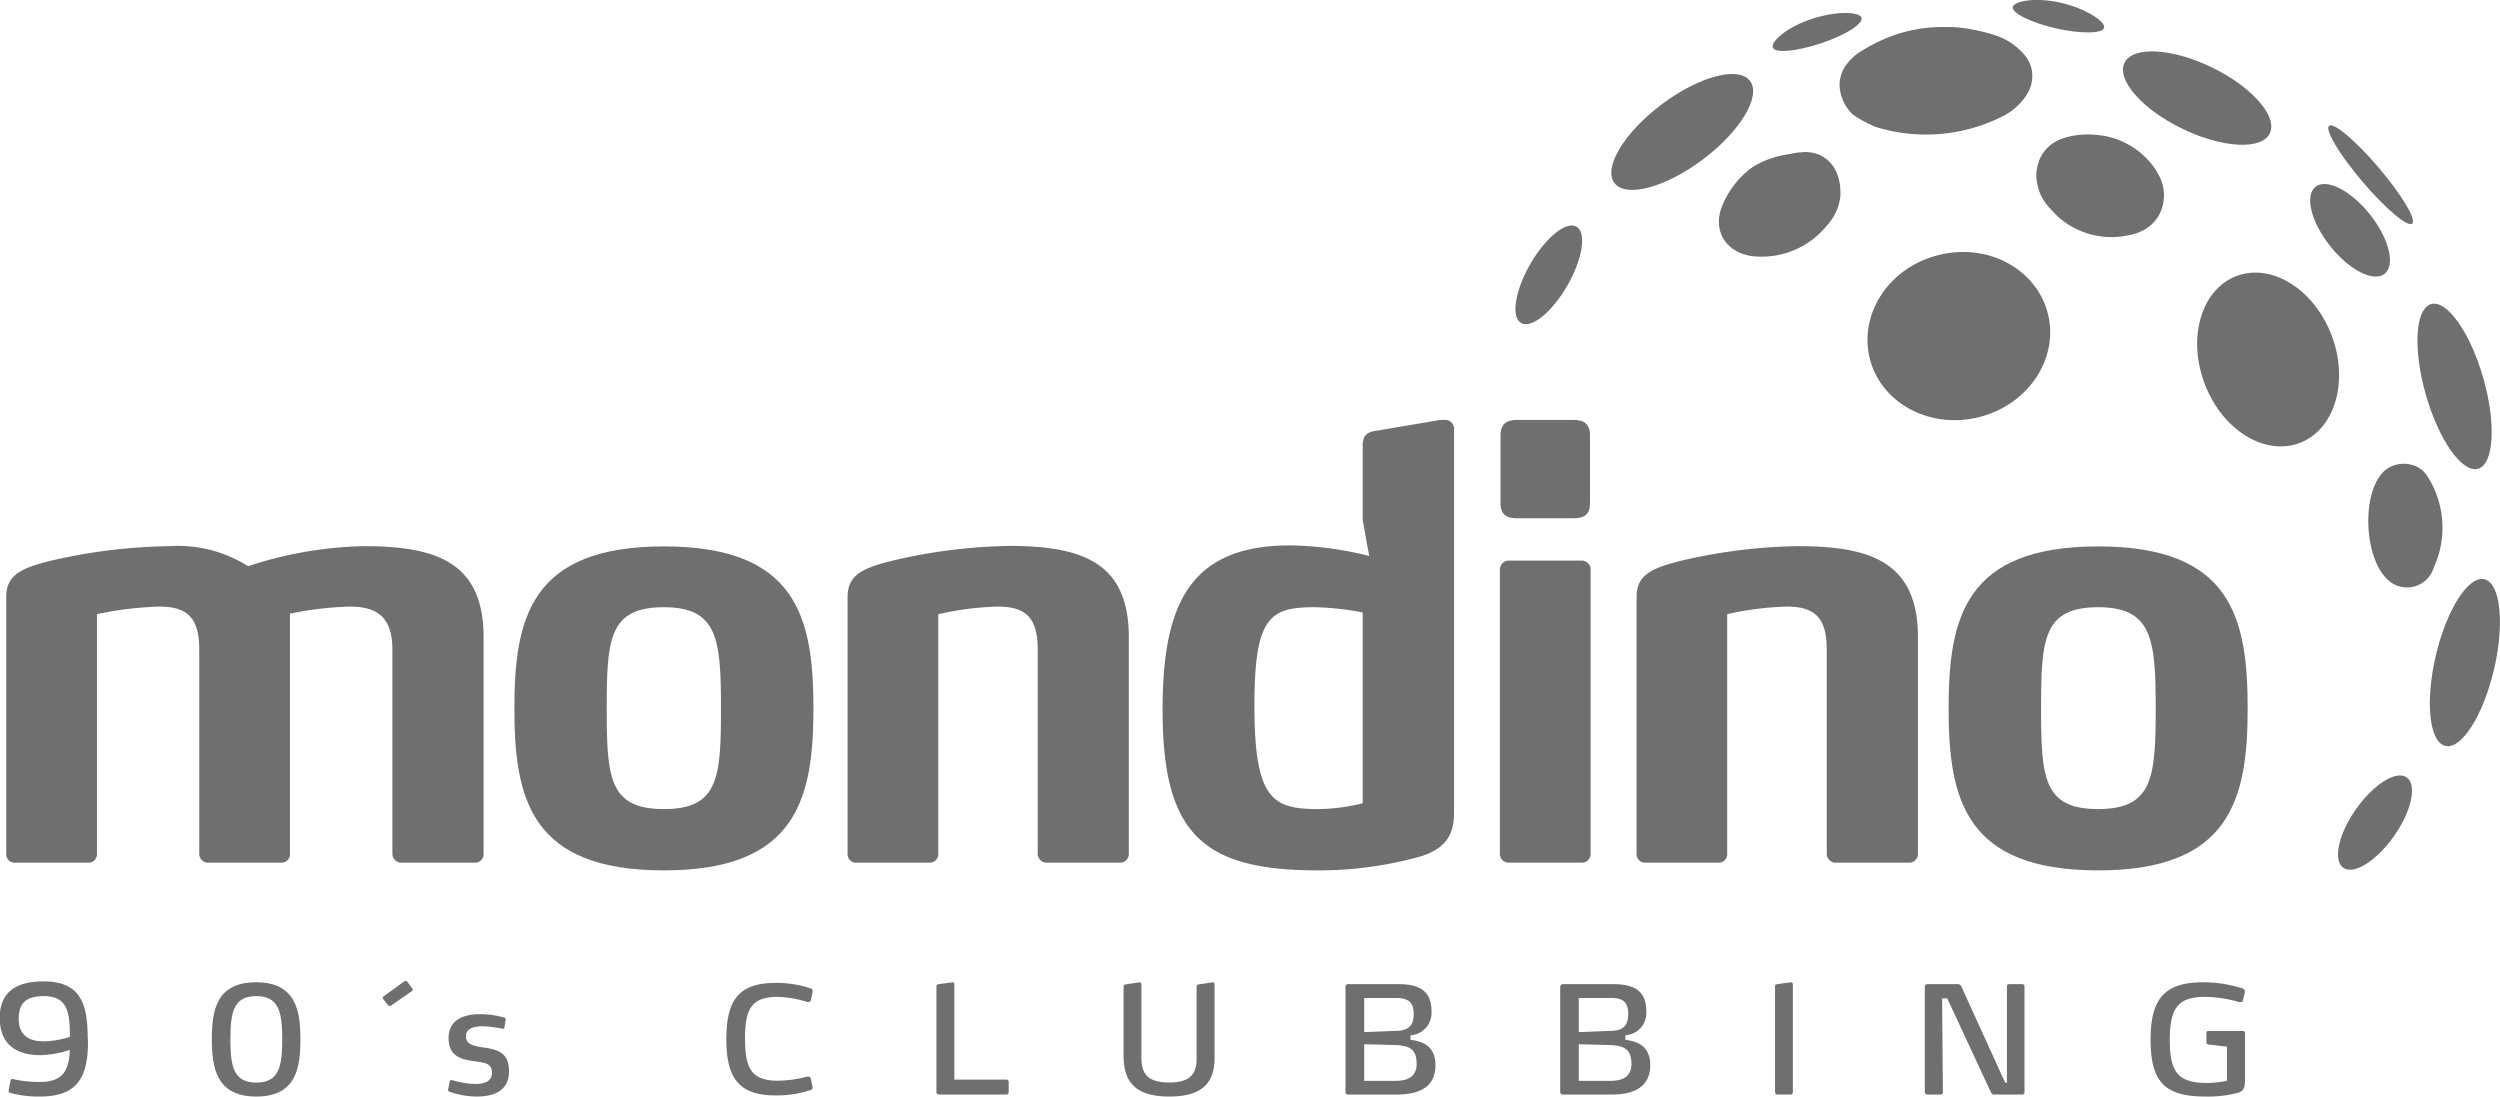 <svg xmlns="http://www.w3.org/2000/svg" viewBox="0 0 200.63 88"><defs><style>.cls-1{fill:#706f6f;}</style></defs><g id="Capa_2" data-name="Capa 2"><g id="Layer_1" data-name="Layer 1"><path class="cls-1" d="M7.06,83.42c0,.14,0,.29,0,.43C7,86.63,6.06,88,3.2,88a8.61,8.61,0,0,1-2.36-.29c-.09,0-.15-.09-.15-.16v0l.15-.8A.16.16,0,0,1,1,86.59s0,0,0,0a9.56,9.56,0,0,0,2.19.24c1.7,0,2.36-.75,2.41-2.57a8.37,8.37,0,0,1-2.35.42c-1.84,0-3.27-.78-3.27-3s1.52-2.92,3.49-2.92c2.92,0,3.56,1.65,3.57,4.55ZM5.6,82.79c0-2-.52-2.85-2.1-2.85-1.36,0-2,.53-2,1.82s.8,1.81,2,1.81a7.17,7.17,0,0,0,2.11-.36l0-.19Z"></path><path class="cls-1" d="M20.57,88C17.38,88,17,85.72,17,83.41s.36-4.58,3.55-4.58,3.56,2.26,3.56,4.58S23.75,88,20.57,88Zm0-8.06c-1.83,0-2.08,1.3-2.08,3.47s.25,3.47,2.08,3.47,2.08-1.31,2.08-3.47S22.39,79.94,20.57,79.94Z"></path><path class="cls-1" d="M33.11,79.42a.09.09,0,0,1,0,.08l-1.76,1.22a.09.09,0,0,1-.08,0,.12.12,0,0,1-.09,0l-.45-.57a.08.08,0,0,1,0-.06.12.12,0,0,1,0-.09l1.74-1.26a.08.08,0,0,1,.07,0,.19.19,0,0,1,.11,0l.45.6A.12.12,0,0,1,33.11,79.42Z"></path><path class="cls-1" d="M38.23,88a6.79,6.79,0,0,1-2.17-.39.16.16,0,0,1-.1-.14v-.06l.13-.6a.13.13,0,0,1,.13-.13h.06a6.72,6.72,0,0,0,1.87.31c.79,0,1.33-.25,1.33-.89,0-.8-.59-.8-1.39-.93S36,84.94,36,83.31s1.46-1.92,2.51-1.92a7,7,0,0,1,1.94.27.15.15,0,0,1,.14.15v0l-.11.64a.11.11,0,0,1-.13.11h0a10.06,10.06,0,0,0-1.63-.2c-.68,0-1.33.17-1.33.82s.71.78,1.39.88c1,.15,2.07.32,2.07,1.9S39.66,88,38.23,88Z"></path><path class="cls-1" d="M65.21,87.29c0,.07,0,.15-.2.2a8.53,8.53,0,0,1-2.78.42c-3,0-3.94-1.48-3.94-4.52s.93-4.51,3.94-4.51a8.45,8.45,0,0,1,2.78.43c.17,0,.2.13.2.2s0,.06,0,.09l-.13.65a.18.18,0,0,1-.18.16l-.12,0A8.78,8.78,0,0,0,62.42,80c-2.14,0-2.63,1-2.63,3.35s.49,3.38,2.63,3.38a9.44,9.44,0,0,0,2.35-.33.3.3,0,0,1,.12,0,.18.18,0,0,1,.18.16l.13.64S65.21,87.25,65.21,87.29Z"></path><path class="cls-1" d="M80.78,87.84H75.35a.2.2,0,0,1-.2-.18V79.15c0-.11.07-.14.17-.17l1.13-.15h0a.15.15,0,0,1,.14.17v7.64h4.17a.19.19,0,0,1,.19.19v.82A.18.18,0,0,1,80.78,87.84Z"></path><path class="cls-1" d="M93.85,88c-2.66,0-3.68-1.1-3.68-3.28V79.15c0-.09.07-.14.17-.15l1.12-.17h0a.15.15,0,0,1,.14.17v5.81c0,1.3.41,2.06,2.23,2.06,1.55,0,2.2-.56,2.2-1.91V79.15c0-.09.08-.14.17-.15l1.13-.17h0c.1,0,.14.08.14.17v5.68C97.53,86.63,96.77,88,93.85,88Z"></path><path class="cls-1" d="M112.08,87.84h-3.9a.19.19,0,0,1-.2-.19V79.18a.2.2,0,0,1,.2-.2h4.06c1.87,0,2.64.71,2.64,2.17a1.79,1.79,0,0,1-1.68,1.93v.37c1.23.14,2,.68,2,2.08C115.17,87.13,114.07,87.84,112.08,87.84Zm0-7.75h-2.6v2.74l2.49-.1c1,0,1.48-.37,1.48-1.35S113,80.09,112,80.09ZM112,83.87l-2.52-.07v2.94H112c1.28,0,1.69-.59,1.69-1.37C113.67,84.34,113.3,83.91,112,83.87Z"></path><path class="cls-1" d="M129.31,87.84h-3.89a.2.2,0,0,1-.21-.19V79.18a.21.21,0,0,1,.21-.2h4.06c1.87,0,2.64.71,2.64,2.17a1.79,1.79,0,0,1-1.68,1.93v.37c1.22.14,2,.68,2,2.08C132.4,87.13,131.3,87.84,129.31,87.84Zm0-7.75h-2.61v2.74l2.5-.1c1,0,1.47-.37,1.47-1.35S130.22,80.09,129.28,80.09Zm-.09,3.78-2.52-.07v2.94h2.55c1.28,0,1.68-.59,1.68-1.37C130.9,84.34,130.53,83.91,129.19,83.87Z"></path><path class="cls-1" d="M143.72,87.84h-1.07a.19.19,0,0,1-.2-.18V79.15c0-.11.07-.14.17-.17l1.12-.15h0a.15.15,0,0,1,.14.17v8.66A.18.18,0,0,1,143.72,87.84Z"></path><path class="cls-1" d="M162.27,87.84H160c-.11,0-.18-.1-.23-.19l-3.5-7.53h-.41l.06,7.54a.18.18,0,0,1-.19.18h-1.05a.2.2,0,0,1-.21-.18v-8.5a.21.21,0,0,1,.21-.18h2.48a.31.31,0,0,1,.24.18l3.52,7.73h.14l0-7.73c0-.13.09-.18.21-.18h1c.13,0,.2.06.2.18v8.5A.18.18,0,0,1,162.27,87.84Z"></path><path class="cls-1" d="M180,80.28a.16.16,0,0,1-.18.14l-.12,0A10.39,10.39,0,0,0,177,80c-2.19,0-2.87.86-2.87,3.46s.67,3.45,3,3.45a7.8,7.8,0,0,0,1.59-.18V84l-1.51-.18a.15.15,0,0,1-.14-.13v-.82a.14.14,0,0,1,.15-.13H180a.16.16,0,0,1,.17.18v3.67c0,.65-.08,1-.65,1.13A9.42,9.42,0,0,1,177,88c-3.31,0-4.41-1.2-4.41-4.58,0-3.11,1-4.59,4.18-4.59a10.3,10.3,0,0,1,3.18.49c.13.05.2.11.2.22s0,.06,0,.09Z"></path><path class="cls-1" d="M38.06,69.23H32.29a.72.72,0,0,1-.8-.71V52.13c0-2.6-1.23-3.45-3.4-3.45a26.69,26.69,0,0,0-4.82.57V68.52a.67.67,0,0,1-.71.71H16.8a.72.72,0,0,1-.81-.71V52.13c0-2.6-1-3.45-3.21-3.45a27.54,27.54,0,0,0-5,.61V68.52a.68.68,0,0,1-.75.71H1.25a.68.68,0,0,1-.75-.71V47.92c0-1.79,1.18-2.36,3.92-3a44.57,44.57,0,0,1,9.21-1.09,10.51,10.51,0,0,1,6.28,1.61,31.49,31.49,0,0,1,9.31-1.61c6,0,9.59,1.42,9.59,7.33V68.52A.68.68,0,0,1,38.06,69.23Z"></path><path class="cls-1" d="M53.28,69.85c-10.68,0-12-5.72-12-13s1.33-13,12-13,12,5.72,12,13S63.91,69.85,53.28,69.85Zm0-21.12c-4.4,0-4.59,2.55-4.59,8.12s.19,8.08,4.59,8.08,4.58-2.55,4.58-8.08S57.62,48.73,53.28,48.73Z"></path><path class="cls-1" d="M89.85,69.23H84.08a.72.72,0,0,1-.8-.71V52.13c0-2.6-1-3.45-3.21-3.45a24.21,24.21,0,0,0-4.77.61V68.52a.69.69,0,0,1-.76.71H68.78a.68.68,0,0,1-.76-.71V47.92c0-1.79,1.18-2.36,3.92-3A43.59,43.59,0,0,1,81,43.81c6,0,9.59,1.42,9.59,7.33V68.52A.7.7,0,0,1,89.85,69.23Z"></path><path class="cls-1" d="M113.9,68.76a30.29,30.29,0,0,1-8.13,1.09C96.51,69.85,93.3,66.92,93.3,57c0-8.17,1.94-13.23,10.21-13.23a27.15,27.15,0,0,1,6.37.85l-.52-2.88V35.73c0-.66.24-1,.9-1.13l5.34-.9h.28a.72.72,0,0,1,.81.8V65.07C116.69,66.35,116.55,68,113.9,68.76Zm-4.54-19.61a23,23,0,0,0-3.82-.42c-3.59,0-4.87.7-4.87,7.89,0,7.56,1.46,8.31,5.15,8.31a15,15,0,0,0,3.54-.47Z"></path><path class="cls-1" d="M126.9,69.23h-5.77a.71.71,0,0,1-.76-.71V45.7a.72.72,0,0,1,.76-.71h5.77a.71.71,0,0,1,.75.71V68.52A.7.7,0,0,1,126.9,69.23Zm-.62-27.64h-4.53c-.9,0-1.33-.33-1.33-1.23V34.93c0-.85.43-1.23,1.33-1.23h4.53c.9,0,1.32.38,1.32,1.23v5.43C127.6,41.26,127.18,41.59,126.28,41.59Z"></path><path class="cls-1" d="M153.17,69.23H147.4a.72.72,0,0,1-.8-.71V52.13c0-2.6-1-3.45-3.21-3.45a24.24,24.24,0,0,0-4.78.61V68.52a.68.68,0,0,1-.75.71h-5.77a.68.68,0,0,1-.75-.71V47.92c0-1.79,1.18-2.36,3.92-3a43.5,43.5,0,0,1,9.07-1.09c6,0,9.59,1.42,9.59,7.33V68.52A.7.7,0,0,1,153.17,69.23Z"></path><path class="cls-1" d="M168.38,69.85c-10.68,0-12-5.72-12-13s1.32-13,12-13,12,5.72,12,13S179,69.85,168.38,69.85Zm0-21.12c-4.39,0-4.58,2.55-4.58,8.12s.19,8.08,4.58,8.08S173,62.38,173,56.85,172.73,48.73,168.38,48.73Z"></path><path class="cls-1" d="M147.45,14a2.78,2.78,0,0,0-.8-1.17,4.06,4.06,0,0,0-.36-.26,2.77,2.77,0,0,0-1.76-.34c-.33,0-.67.09-1,.15a7.44,7.44,0,0,0-2.84,1,7.05,7.05,0,0,0-2.42,3c-1,2.22.4,4.14,2.79,4.21a6.73,6.73,0,0,0,5.51-2.44,4.18,4.18,0,0,0,1.12-2.37,3.71,3.71,0,0,0,0-.58A3.93,3.93,0,0,0,147.45,14Z"></path><path class="cls-1" d="M155.73,20.43c-4,.91-6.52,4.59-5.71,8.2s4.69,5.8,8.66,4.88,6.52-4.59,5.7-8.2S159.69,19.51,155.73,20.43Z"></path><path class="cls-1" d="M182.16,10.7c.64-1.37-1.45-3.74-4.67-5.3s-6.35-1.71-7-.35,1.44,3.74,4.66,5.29S181.51,12.06,182.16,10.7Z"></path><path class="cls-1" d="M187.08,26.81c-1.45-3.68-4.88-5.75-7.67-4.63s-3.89,5-2.45,8.7,4.87,5.76,7.67,4.64S188.52,30.5,187.08,26.81Z"></path><ellipse class="cls-1" cx="197.81" cy="53.17" rx="6.87" ry="2.4" transform="translate(100.94 233.65) rotate(-76.82)"></ellipse><path class="cls-1" d="M160.66,9.36a4.82,4.82,0,0,0,2.09-1.93,2.75,2.75,0,0,0,.33-1.64,2.59,2.59,0,0,0-.52-1.27,5.08,5.08,0,0,0-2.36-1.66,14.1,14.1,0,0,0-3.44-.69l-.68,0a11.78,11.78,0,0,0-5.3,1.16,13.21,13.21,0,0,0-1.27.69A4.12,4.12,0,0,0,148,5.45a2.87,2.87,0,0,0-.27.66,2.35,2.35,0,0,0-.1.69,3.4,3.4,0,0,0,1.05,2.38,9.59,9.59,0,0,0,1.83,1A13.61,13.61,0,0,0,160.66,9.36Z"></path><path class="cls-1" d="M172.86,13.42a6.31,6.31,0,0,0-4.69-2.6,6.5,6.5,0,0,0-2.58.27,3.52,3.52,0,0,0-.39.16,3,3,0,0,0-1.56,1.64c0,.12-.08.24-.11.36a3.24,3.24,0,0,0-.11.76,3.87,3.87,0,0,0,.78,2.34c.29.38.64.7.91,1a6.47,6.47,0,0,0,5.85,1.5,3.83,3.83,0,0,0,1.19-.45,3.16,3.16,0,0,0,1.08-1.07,3.38,3.38,0,0,0-.06-3.41C173.07,13.74,173,13.58,172.86,13.42Z"></path><path class="cls-1" d="M194.79,38.2a2.06,2.06,0,0,0-.35-.42,2.11,2.11,0,0,0-.91-.48,2.43,2.43,0,0,0-1.55.1,2.23,2.23,0,0,0-.86.63c-1.62,1.95-1.33,6.84.51,8.5a2.24,2.24,0,0,0,3.69-1A7.64,7.64,0,0,0,194.79,38.2Z"></path><ellipse class="cls-1" cx="196.99" cy="31.01" rx="2.4" ry="6.87" transform="translate(-0.96 55.19) rotate(-15.91)"></ellipse><ellipse class="cls-1" cx="188.59" cy="18.47" rx="2.04" ry="4.46" transform="translate(29.49 121.4) rotate(-38.49)"></ellipse><ellipse class="cls-1" cx="190.6" cy="66.02" rx="4.43" ry="1.87" transform="translate(27.03 184.05) rotate(-54.92)"></ellipse><ellipse class="cls-1" cx="124.3" cy="22.05" rx="4.46" ry="1.72" transform="translate(43.25 118.85) rotate(-60.12)"></ellipse><path class="cls-1" d="M165,2.28c2,.45,3.75.43,3.86-.06s-1.46-1.54-3.48-2-3.74-.14-3.85.34S163,1.82,165,2.28Z"></path><path class="cls-1" d="M146.12,3.48c2-.66,3.43-1.58,3.27-2.06s-2-.56-4,.1-3.28,1.81-3.12,2.29S144.16,4.13,146.12,3.48Z"></path><ellipse class="cls-1" cx="190.25" cy="14.02" rx="0.86" ry="5.15" transform="translate(36.22 126.57) rotate(-40.37)"></ellipse><ellipse class="cls-1" cx="134.99" cy="10.58" rx="6.81" ry="2.76" transform="translate(20.75 83.26) rotate(-36.94)"></ellipse></g></g></svg>